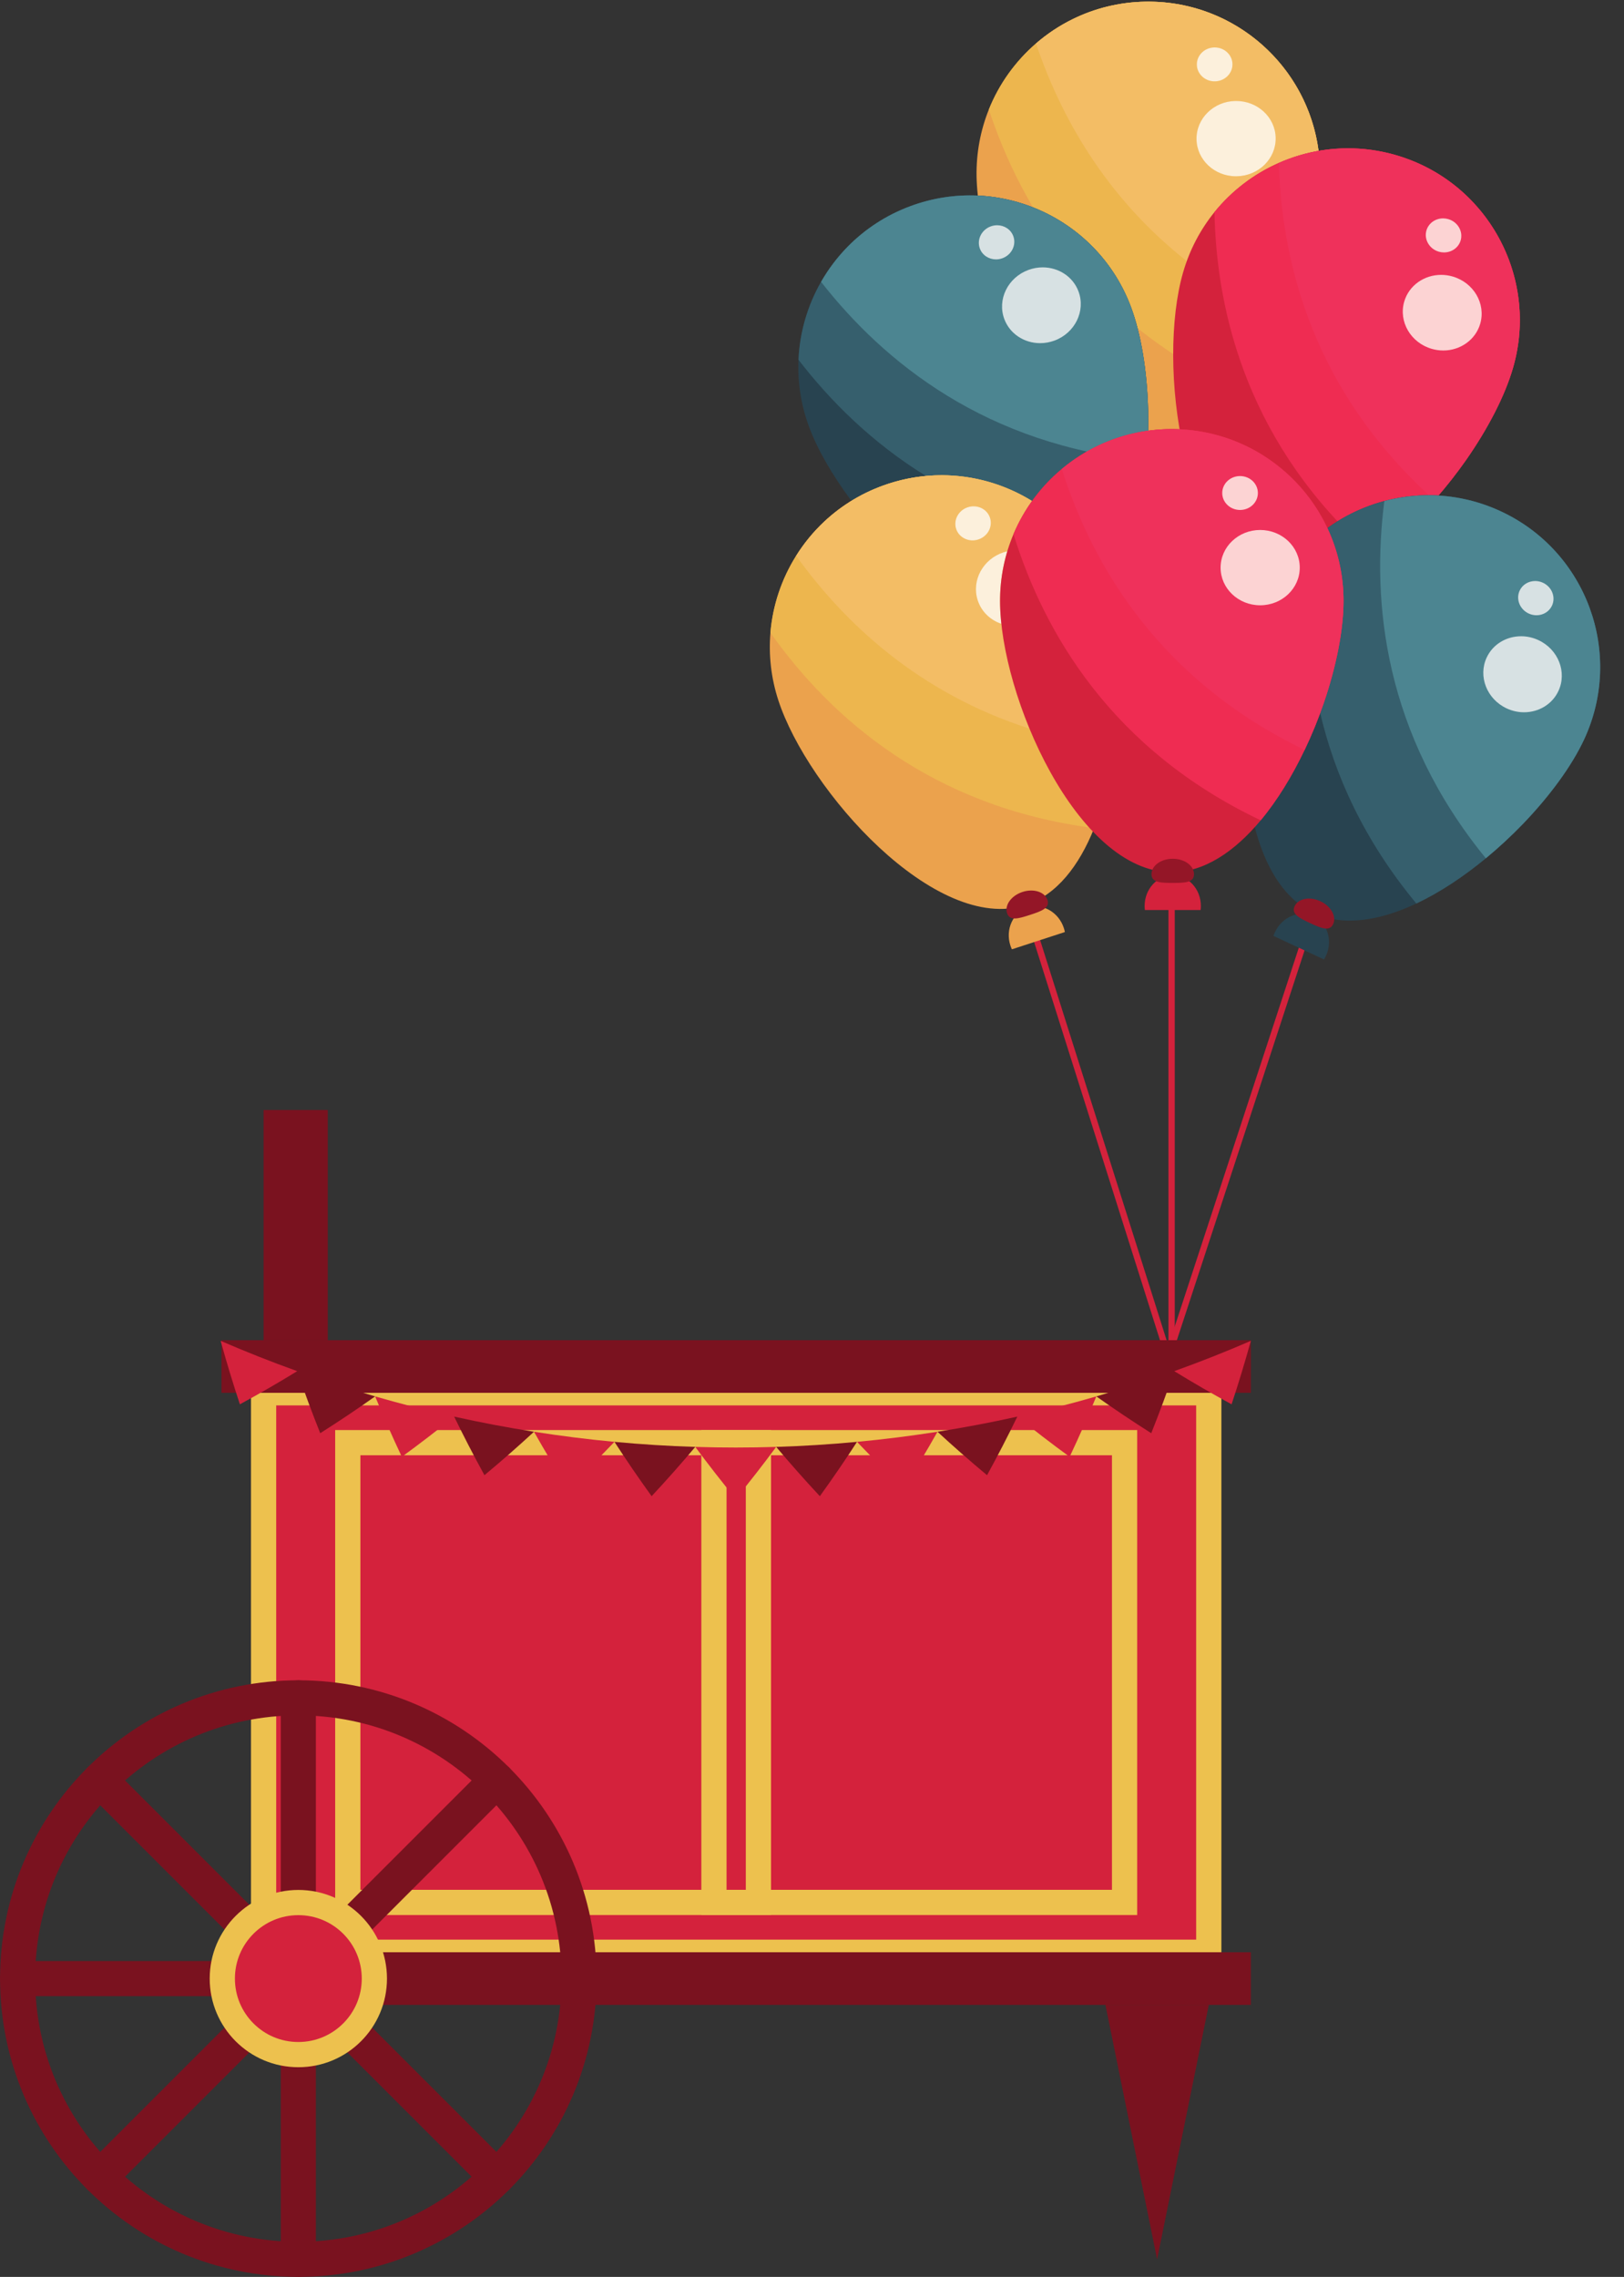 <?xml version="1.0" encoding="UTF-8"?><svg xmlns="http://www.w3.org/2000/svg" xmlns:xlink="http://www.w3.org/1999/xlink" height="1711.5" preserveAspectRatio="xMidYMid meet" version="1.0" viewBox="452.6 210.9 1220.8 1711.5" width="1220.8" zoomAndPan="magnify"><rect x="452.6" y="210.9" width="1220.8" height="1711.5" fill="#333333" stroke="none"/><g><g><path d="M 1330.949 881.898 L 1330.949 1230.609 C 1330.949 1231.922 1332.012 1232.98 1333.32 1232.98 C 1334.629 1232.98 1335.691 1231.922 1335.691 1230.609 L 1335.691 881.898 C 1335.691 880.59 1334.629 879.531 1333.32 879.531 C 1332.012 879.531 1330.949 880.59 1330.949 881.898" fill="#d4223c"/></g><g><path d="M 1221.41 891.922 L 1331.059 1238.77 C 1331.449 1240.02 1332.789 1240.711 1334.039 1240.32 C 1335.281 1239.93 1335.969 1238.59 1335.578 1237.34 L 1225.93 890.488 C 1225.531 889.238 1224.199 888.551 1222.961 888.941 C 1221.711 889.34 1221.02 890.672 1221.41 891.922" fill="#d4223c"/></g><g><path d="M 1435.25 904.051 L 1326.07 1237.328 C 1325.66 1238.57 1326.34 1239.898 1327.578 1240.309 C 1328.828 1240.719 1330.16 1240.039 1330.57 1238.801 L 1439.75 905.531 C 1440.16 904.281 1439.48 902.949 1438.23 902.539 C 1436.988 902.129 1435.66 902.809 1435.25 904.051" fill="#d4223c"/></g><g><path d="M 698.996 1045.27 L 650.738 1045.27 L 650.738 1218.281 L 698.996 1218.281 L 698.996 1045.27" fill="#7a121f"/></g><g><path d="M 1361.27 1257.84 L 1361.27 1678.359 L 650.758 1678.359 L 650.758 1257.84 L 1361.27 1257.84" fill="#d4223c"/></g><g><path d="M 1361.27 1257.84 L 1351.789 1257.84 L 1351.789 1668.879 L 660.23 1668.879 L 660.23 1267.309 L 1361.27 1267.309 L 1361.27 1257.84 L 1351.789 1257.84 L 1361.27 1257.84 L 1361.27 1248.359 L 641.281 1248.359 L 641.281 1687.828 L 1370.75 1687.828 L 1370.75 1248.359 L 1361.27 1248.359 L 1361.27 1257.84" fill="#edc14e"/></g><g><path d="M 1297.969 1640.898 L 714.039 1640.898 L 714.039 1295.309 L 1297.969 1295.309 L 1297.969 1640.898" fill="#d4223c"/></g><g><path d="M 1297.969 1640.898 L 1297.969 1631.422 L 723.516 1631.422 L 723.516 1304.789 L 1288.488 1304.789 L 1288.488 1640.898 L 1297.969 1640.898 L 1297.969 1631.422 L 1297.969 1640.898 L 1307.441 1640.898 L 1307.441 1285.84 L 704.562 1285.84 L 704.562 1650.371 L 1307.441 1650.371 L 1307.441 1640.898 L 1297.969 1640.898" fill="#edc14e"/></g><g><path d="M 1022.719 1640.898 L 989.289 1640.898 L 989.289 1295.309 L 1022.719 1295.309 L 1022.719 1640.898" fill="#d4223c"/></g><g><path d="M 1022.719 1640.898 L 1022.719 1631.422 L 998.762 1631.422 L 998.762 1304.789 L 1013.25 1304.789 L 1013.25 1640.898 L 1022.719 1640.898 L 1022.719 1631.422 L 1022.719 1640.898 L 1032.199 1640.898 L 1032.199 1285.84 L 979.812 1285.84 L 979.812 1650.371 L 1032.199 1650.371 L 1032.199 1640.898 L 1022.719 1640.898" fill="#edc14e"/></g><g><path d="M 1392.891 1257.852 L 619.113 1257.852 L 619.113 1218.281 L 1392.891 1218.281 L 1392.891 1257.852" fill="#7a121f"/></g><g><path d="M 1392.891 1717.93 L 619.113 1717.93 L 619.113 1678.359 L 1392.891 1678.359 L 1392.891 1717.93" fill="#7a121f"/></g><g><path d="M 887.895 1698.148 L 874.707 1698.148 C 874.695 1752.82 852.582 1802.199 816.758 1838.051 C 780.922 1873.871 731.539 1895.98 676.867 1895.988 C 622.191 1895.98 572.812 1873.871 536.973 1838.051 C 501.148 1802.199 479.031 1752.82 479.027 1698.148 C 479.031 1643.48 501.148 1594.102 536.977 1558.25 C 572.812 1522.43 622.191 1500.309 676.867 1500.301 C 731.539 1500.309 780.922 1522.43 816.758 1558.25 C 852.582 1594.102 874.695 1643.48 874.707 1698.148 L 901.086 1698.148 C 901.09 1636.27 875.969 1580.129 835.414 1539.602 C 794.879 1499.039 738.742 1473.922 676.867 1473.93 C 614.992 1473.922 558.852 1499.039 518.32 1539.602 C 477.766 1580.129 452.641 1636.27 452.648 1698.148 C 452.641 1760.02 477.766 1816.16 518.32 1856.699 C 558.852 1897.25 614.992 1922.371 676.867 1922.371 C 738.742 1922.371 794.879 1897.25 835.414 1856.699 C 875.969 1816.16 901.09 1760.02 901.086 1698.148 L 887.895 1698.148" fill="#7a121f"/></g><g><path d="M 663.68 1487.121 L 663.68 1909.18 C 663.68 1916.461 669.582 1922.371 676.867 1922.371 C 684.148 1922.371 690.055 1916.461 690.055 1909.18 L 690.055 1487.121 C 690.055 1479.828 684.148 1473.93 676.867 1473.93 C 669.582 1473.93 663.68 1479.828 663.68 1487.121" fill="#7a121f"/></g><g><path d="M 887.895 1684.961 L 465.84 1684.961 C 458.555 1684.961 452.648 1690.871 452.648 1698.148 C 452.648 1705.43 458.555 1711.34 465.84 1711.34 L 887.895 1711.34 C 895.18 1711.34 901.086 1705.43 901.086 1698.148 C 901.086 1690.871 895.18 1684.961 887.895 1684.961" fill="#7a121f"/></g><g><path d="M 816.758 1539.609 L 518.32 1838.051 C 513.172 1843.199 513.172 1851.551 518.32 1856.699 C 523.469 1861.852 531.82 1861.852 536.973 1856.699 L 835.406 1558.262 C 840.559 1553.109 840.559 1544.762 835.406 1539.609 C 830.258 1534.461 821.906 1534.461 816.758 1539.609" fill="#7a121f"/></g><g><path d="M 835.406 1838.051 L 536.973 1539.609 C 531.82 1534.461 523.469 1534.461 518.32 1539.609 C 513.172 1544.762 513.172 1553.109 518.32 1558.262 L 816.758 1856.699 C 821.906 1861.852 830.258 1861.852 835.406 1856.699 C 840.559 1851.551 840.559 1843.199 835.406 1838.051" fill="#7a121f"/></g><g><path d="M 734.02 1698.148 C 734.02 1729.719 708.434 1755.301 676.867 1755.301 C 645.301 1755.301 619.715 1729.719 619.715 1698.148 C 619.715 1666.578 645.301 1641 676.867 1641 C 708.434 1641 734.02 1666.578 734.02 1698.148" fill="#d4223c"/></g><g><path d="M 734.02 1698.148 L 724.547 1698.148 C 724.539 1711.352 719.227 1723.211 710.582 1731.859 C 701.926 1740.512 690.062 1745.82 676.867 1745.828 C 663.668 1745.82 651.809 1740.512 643.152 1731.859 C 634.508 1723.211 629.191 1711.352 629.188 1698.148 C 629.191 1684.949 634.508 1673.09 643.152 1664.43 C 651.809 1655.789 663.668 1650.48 676.867 1650.469 C 690.062 1650.48 701.926 1655.789 710.582 1664.43 C 719.227 1673.09 724.539 1684.949 724.547 1698.148 L 743.496 1698.148 C 743.492 1661.352 713.672 1631.52 676.867 1631.52 C 640.062 1631.52 610.242 1661.352 610.234 1698.148 C 610.242 1734.949 640.062 1764.77 676.867 1764.781 C 713.672 1764.77 743.492 1734.949 743.496 1698.148 L 734.02 1698.148" fill="#edc14e"/></g><g><path d="M 1283.578 1717.93 L 1322.422 1909.18 L 1361.27 1717.93 Z M 1283.578 1717.93" fill="#7a121f"/></g><g><path d="M 618.453 1218.789 C 637.469 1227.012 656.66 1234.609 676.031 1241.559 C 662.008 1250.18 647.637 1258.488 632.926 1266.488 C 627.68 1250.602 622.855 1234.691 618.453 1218.789" fill="#d4223c"/></g><g><path d="M 676.031 1241.559 C 695.402 1248.52 714.938 1254.852 734.605 1260.539 C 721.195 1270.039 707.43 1279.262 693.32 1288.191 C 687.133 1272.691 681.371 1257.129 676.031 1241.559" fill="#7a121f"/></g><g><path d="M 734.605 1260.539 C 754.277 1266.238 774.09 1271.301 794 1275.73 C 781.258 1286.059 768.137 1296.141 754.66 1305.949 C 747.551 1290.871 740.867 1275.73 734.605 1260.539" fill="#d4223c"/></g><g><path d="M 794 1275.73 C 813.914 1280.16 833.93 1283.949 854.02 1287.109 C 841.977 1298.23 829.559 1309.121 816.77 1319.77 C 808.758 1305.172 801.172 1290.48 794 1275.73" fill="#7a121f"/></g><g><path d="M 854.02 1287.109 C 874.117 1290.27 894.285 1292.809 914.504 1294.699 C 903.191 1306.551 891.496 1318.199 879.418 1329.629 C 870.535 1315.57 862.074 1301.391 854.02 1287.109" fill="#d4223c"/></g><g><path d="M 914.504 1294.699 C 934.715 1296.602 954.98 1297.871 975.258 1298.5 C 964.715 1311.031 953.781 1323.379 942.445 1335.551 C 932.723 1322.07 923.406 1308.449 914.504 1294.699" fill="#7a121f"/></g><g><path d="M 975.258 1298.5 C 995.523 1299.129 1015.809 1299.129 1036.078 1298.5 C 1026.352 1311.66 1016.219 1324.672 1005.68 1337.52 C 995.137 1324.68 984.988 1311.66 975.258 1298.5" fill="#d4223c"/></g><g><path d="M 1036.078 1298.5 C 1056.371 1297.871 1076.629 1296.602 1096.84 1294.699 C 1087.941 1308.449 1078.621 1322.07 1068.898 1335.551 C 1057.57 1323.379 1046.629 1311.031 1036.078 1298.5" fill="#7a121f"/></g><g><path d="M 1096.84 1294.699 C 1117.059 1292.809 1137.23 1290.27 1157.328 1287.109 C 1149.281 1301.391 1140.809 1315.57 1131.93 1329.629 C 1119.852 1318.199 1108.16 1306.551 1096.84 1294.699" fill="#d4223c"/></g><g><path d="M 1157.328 1287.109 C 1177.422 1283.949 1197.441 1280.16 1217.352 1275.73 C 1210.191 1290.48 1202.602 1305.172 1194.59 1319.77 C 1181.789 1309.121 1169.371 1298.23 1157.328 1287.109" fill="#7a121f"/></g><g><path d="M 1217.352 1275.73 C 1237.27 1271.301 1257.07 1266.238 1276.738 1260.539 C 1270.469 1275.73 1263.789 1290.871 1256.68 1305.949 C 1243.211 1296.141 1230.09 1286.059 1217.352 1275.73" fill="#d4223c"/></g><g><path d="M 1335.32 1241.559 C 1354.68 1234.609 1373.879 1227.012 1392.891 1218.789 C 1388.488 1234.691 1383.66 1250.602 1378.41 1266.488 C 1363.711 1258.488 1349.34 1250.172 1335.32 1241.559" fill="#d4223c"/></g><g><path d="M 1276.738 1260.539 C 1296.41 1254.84 1315.949 1248.52 1335.32 1241.559 C 1329.969 1257.129 1324.211 1272.691 1318.02 1288.199 C 1303.91 1279.262 1290.148 1270.039 1276.738 1260.539" fill="#7a121f"/></g><g><path d="M 1444.867 338.973 C 1445.254 360.676 1440.355 388.133 1431.398 415.922 C 1427.516 427.891 1422.887 439.91 1417.586 451.539 C 1408.652 471.18 1397.816 489.691 1385.52 504.992 C 1366.41 528.746 1343.816 544.762 1319.371 545.195 C 1248.086 546.449 1187.973 414.773 1186.707 343.488 C 1186.414 325.688 1189.707 308.711 1195.945 293.188 C 1203.672 273.926 1215.914 256.938 1231.367 243.582 C 1239.727 236.359 1248.977 230.18 1259.012 225.27 C 1275.484 217.18 1293.949 212.5 1313.531 212.16 C 1384.805 210.906 1443.625 267.688 1444.867 338.973" fill="#eba24d"/></g><g><path d="M 1444.867 338.973 C 1445.254 360.676 1440.355 388.133 1431.398 415.922 C 1427.516 427.891 1422.887 439.91 1417.586 451.539 C 1408.652 471.18 1397.816 489.691 1385.52 504.992 C 1272.812 453.875 1220.32 367.195 1195.945 293.188 C 1203.672 273.926 1215.914 256.938 1231.367 243.582 C 1239.727 236.359 1248.977 230.18 1259.012 225.27 C 1275.484 217.18 1293.949 212.5 1313.531 212.16 C 1384.805 210.906 1443.625 267.688 1444.867 338.973" fill="#edb64e"/></g><g><path d="M 1315.844 212.129 C 1315.07 212.129 1314.309 212.141 1313.535 212.152 C 1293.957 212.492 1275.488 217.18 1259.016 225.266 C 1248.984 230.184 1239.73 236.359 1231.375 243.578 C 1249.723 297.945 1283.316 358.777 1344.727 407.184 C 1349.703 393.508 1356.805 381.148 1365.535 370.355 C 1378.598 354.211 1395.297 341.566 1413.996 333.34 C 1423.488 329.172 1433.469 326.102 1443.781 324.297 C 1435.461 260.801 1381.129 212.129 1315.844 212.129 M 1365.664 272.039 C 1358.387 272.039 1352.41 266.484 1352.293 259.512 C 1352.176 252.48 1358.07 246.672 1365.465 246.543 C 1365.559 246.543 1365.641 246.543 1365.734 246.543 C 1373.012 246.543 1378.961 252.094 1379.078 259.055 C 1379.219 266.086 1373.312 271.91 1365.91 272.039 C 1365.84 272.039 1365.746 272.039 1365.664 272.039 M 1381.738 343.406 C 1365.559 343.406 1352.328 331.066 1352.059 315.625 C 1351.777 299.996 1364.879 287.082 1381.293 286.801 C 1381.48 286.801 1381.668 286.801 1381.867 286.801 C 1398.051 286.801 1411.289 299.129 1411.547 314.582 C 1411.828 330.215 1398.73 343.125 1382.289 343.406 C 1382.113 343.406 1381.926 343.406 1381.738 343.406" fill="#f3bd65"/></g><g><path d="M 1341.531 573.211 C 1341.629 572.219 1341.691 571.211 1341.672 570.191 C 1341.449 557.449 1331.801 547.301 1320.141 547.512 C 1308.461 547.711 1299.18 558.191 1299.398 570.93 C 1299.422 571.961 1299.52 572.961 1299.648 573.949 L 1341.531 573.211" fill="#eba24d"/></g><g><path d="M 1336.102 546.371 C 1336.199 552.77 1329.059 553.051 1320.23 553.211 C 1311.422 553.359 1304.25 553.328 1304.141 546.93 C 1304.031 540.531 1311.102 535.211 1319.922 535.059 C 1328.738 534.898 1335.98 539.969 1336.102 546.371" fill="#941627"/></g><g><path d="M 1365.727 246.555 C 1365.637 246.555 1365.543 246.555 1365.449 246.555 C 1358.062 246.68 1352.16 252.492 1352.289 259.531 C 1352.402 266.496 1358.375 272.051 1365.656 272.051 C 1365.738 272.051 1365.832 272.051 1365.91 272.051 C 1373.309 271.914 1379.199 266.102 1379.074 259.062 C 1378.957 252.113 1373.012 246.555 1365.727 246.555" fill="#fcf0dc"/></g><g><path d="M 1381.859 286.801 C 1381.68 286.801 1381.488 286.801 1381.297 286.801 C 1364.871 287.082 1351.777 299.996 1352.059 315.621 C 1352.328 331.07 1365.559 343.41 1381.738 343.41 C 1381.93 343.41 1382.121 343.41 1382.301 343.398 C 1398.738 343.117 1411.82 330.215 1411.551 314.574 C 1411.281 299.129 1398.051 286.801 1381.859 286.801" fill="#fcf0dc"/></g><g><path d="M 1590.016 487.27 C 1584.004 508.133 1571.266 532.945 1554.539 556.867 C 1547.301 567.176 1539.355 577.297 1530.859 586.852 C 1516.543 602.996 1500.742 617.512 1484.5 628.527 C 1459.254 645.609 1432.961 654.281 1409.457 647.508 C 1340.945 627.742 1322.188 484.211 1341.941 415.719 C 1346.879 398.617 1355.023 383.348 1365.539 370.344 C 1378.609 354.203 1395.293 341.562 1414 333.344 C 1424.098 328.902 1434.77 325.719 1445.777 323.961 C 1463.918 321.078 1482.953 322.027 1501.77 327.453 C 1570.25 347.207 1609.781 418.77 1590.016 487.27" fill="#d4223c"/></g><g><path d="M 1590.016 487.27 C 1584.004 508.133 1571.266 532.945 1554.539 556.867 C 1547.301 567.176 1539.355 577.297 1530.859 586.852 C 1516.543 602.996 1500.742 617.512 1484.5 628.527 C 1391.793 546.523 1367.098 448.246 1365.539 370.344 C 1378.609 354.203 1395.293 341.562 1414 333.344 C 1424.098 328.902 1434.77 325.719 1445.777 323.961 C 1463.918 321.078 1482.953 322.027 1501.77 327.453 C 1570.25 347.207 1609.781 418.77 1590.016 487.27" fill="#ef2c52"/></g><g><path d="M 1465.926 322.383 C 1459.125 322.383 1452.379 322.922 1445.766 323.973 C 1445.105 324.082 1444.441 324.191 1443.777 324.312 C 1433.469 326.113 1423.477 329.184 1413.98 333.355 C 1416.023 409.074 1440.168 503.348 1526.781 583.184 C 1529.145 583.184 1531.52 583.25 1533.883 583.395 C 1541.246 574.871 1548.156 565.949 1554.527 556.883 C 1571.254 532.961 1583.996 508.141 1590 487.285 C 1593.445 475.371 1595.078 463.371 1595.09 451.566 C 1595.145 395.473 1558.336 343.789 1501.754 327.473 C 1489.809 324.027 1477.762 322.383 1465.926 322.383 M 1538.098 400.66 C 1536.82 400.66 1535.516 400.484 1534.211 400.109 C 1527.113 398.055 1522.93 390.898 1524.871 384.145 C 1526.473 378.613 1531.672 375.059 1537.391 375.059 C 1538.672 375.059 1539.988 375.234 1541.277 375.609 C 1548.391 377.652 1552.574 384.805 1550.621 391.562 C 1549.031 397.094 1543.828 400.66 1538.098 400.66 M 1537.547 474.367 C 1534.699 474.367 1531.785 473.969 1528.891 473.129 C 1513.102 468.582 1503.828 452.707 1508.156 437.691 C 1511.691 425.426 1523.227 417.52 1535.934 417.52 C 1538.785 417.52 1541.699 417.906 1544.578 418.746 C 1560.379 423.293 1569.664 439.168 1565.336 454.184 C 1561.793 466.449 1550.254 474.367 1537.547 474.367" fill="#ef315b"/></g><g><path d="M 1422.398 680.801 C 1422.781 679.879 1423.141 678.941 1423.422 677.961 C 1426.949 665.711 1420.719 653.172 1409.5 649.93 C 1398.281 646.699 1386.328 654 1382.789 666.238 C 1382.512 667.219 1382.309 668.199 1382.16 669.191 L 1422.398 680.801" fill="#d4223c"/></g><g><path d="M 1425.09 653.551 C 1423.32 659.699 1416.398 657.859 1407.922 655.422 C 1399.441 652.98 1392.609 650.84 1394.379 644.691 C 1396.16 638.531 1404.48 635.531 1412.949 637.969 C 1421.43 640.422 1426.871 647.398 1425.09 653.551" fill="#941627"/></g><g><path d="M 1537.402 375.047 C 1531.68 375.047 1526.484 378.605 1524.875 384.137 C 1522.926 390.898 1527.113 398.047 1534.223 400.105 C 1535.52 400.48 1536.824 400.652 1538.109 400.652 C 1543.836 400.652 1549.031 397.082 1550.629 391.562 C 1552.578 384.801 1548.398 377.652 1541.293 375.605 C 1539.988 375.23 1538.68 375.047 1537.402 375.047" fill="#fcd3d3"/></g><g><path d="M 1535.934 417.508 C 1523.23 417.508 1511.695 425.414 1508.16 437.691 C 1503.832 452.707 1513.105 468.582 1528.898 473.129 C 1531.781 473.957 1534.699 474.363 1537.547 474.363 C 1550.262 474.363 1561.793 466.449 1565.34 454.184 C 1569.668 439.156 1560.383 423.293 1544.594 418.742 C 1541.695 417.906 1538.789 417.508 1535.934 417.508" fill="#fcd3d3"/></g><g><path d="M 1302.871 441.965 C 1310.422 462.309 1314.922 489.84 1315.676 519.023 C 1315.98 531.613 1315.602 544.48 1314.453 557.211 C 1312.539 578.703 1308.465 599.758 1301.93 618.277 C 1291.77 647.023 1275.785 669.617 1252.84 678.141 C 1186.016 702.953 1085.637 598.652 1060.824 531.828 C 1054.637 515.137 1052.125 498.023 1052.836 481.309 C 1053.758 460.57 1059.664 440.488 1069.816 422.754 C 1075.305 413.184 1082.008 404.289 1089.824 396.324 C 1102.684 383.238 1118.559 372.684 1136.914 365.875 C 1203.75 341.062 1278.059 375.129 1302.871 441.965" fill="#284350"/></g><g><path d="M 1302.871 441.965 C 1310.422 462.309 1314.922 489.84 1315.676 519.023 C 1315.98 531.613 1315.602 544.48 1314.453 557.211 C 1312.539 578.703 1308.465 599.758 1301.93 618.277 C 1178.641 607.418 1100.391 543.051 1052.836 481.309 C 1053.758 460.57 1059.664 440.488 1069.816 422.754 C 1075.305 413.184 1082.008 404.289 1089.824 396.324 C 1102.684 383.238 1118.559 372.684 1136.914 365.875 C 1203.75 341.062 1278.059 375.129 1302.871 441.965" fill="#365f6d"/></g><g><path d="M 1302.871 441.965 C 1310.422 462.309 1314.922 489.84 1315.676 519.023 C 1315.98 531.613 1315.602 544.48 1314.453 557.211 C 1194.223 545.836 1117.195 483.363 1069.816 422.754 C 1075.305 413.184 1082.008 404.289 1089.824 396.324 C 1102.684 383.238 1118.559 372.684 1136.914 365.875 C 1203.75 341.062 1278.059 375.129 1302.871 441.965" fill="#4c8591"/></g><g><path d="M 1283.051 697.211 C 1282.82 696.238 1282.539 695.281 1282.191 694.309 C 1277.762 682.371 1265.289 675.988 1254.34 680.059 C 1243.41 684.109 1238.121 697.09 1242.551 709.031 C 1242.91 709.988 1243.328 710.898 1243.789 711.789 L 1283.051 697.211" fill="#284350"/></g><g><path d="M 1269.031 673.691 C 1271.25 679.691 1264.609 682.328 1256.34 685.398 C 1248.07 688.469 1241.301 690.82 1239.059 684.809 C 1236.84 678.809 1241.738 671.449 1250.02 668.379 C 1258.289 665.309 1266.801 667.691 1269.031 673.691" fill="#941627"/></g><g><path d="M 1202.176 380.215 C 1200.57 380.215 1198.926 380.504 1197.312 381.09 C 1190.375 383.676 1186.734 391.113 1189.18 397.719 C 1191.062 402.781 1195.996 405.883 1201.328 405.883 C 1202.934 405.883 1204.59 405.594 1206.191 404.996 C 1213.125 402.43 1216.762 394.98 1214.312 388.391 C 1212.434 383.312 1207.508 380.215 1202.176 380.215" fill="#d7e1e3"/></g><g><path d="M 1236.414 411.871 C 1232.836 411.871 1229.176 412.5 1225.598 413.832 C 1210.195 419.551 1202.117 436.062 1207.562 450.719 C 1211.75 461.965 1222.68 468.848 1234.492 468.848 C 1238.07 468.848 1241.734 468.23 1245.32 466.898 C 1260.711 461.18 1268.793 444.656 1263.348 430 C 1259.18 418.75 1248.25 411.871 1236.414 411.871" fill="#d7e1e3"/></g><g><path d="M 1283.16 657.23 C 1289.891 677.871 1293.27 705.559 1292.852 734.75 C 1292.66 747.34 1291.762 760.18 1290.09 772.859 C 1287.309 794.25 1282.391 815.129 1275.129 833.359 C 1263.82 861.68 1246.93 883.621 1223.672 891.199 C 1155.891 913.309 1059.789 805.059 1037.691 737.289 C 1032.172 720.371 1030.352 703.172 1031.75 686.5 C 1033.488 665.809 1040.199 645.98 1051.07 628.68 C 1056.93 619.328 1063.969 610.711 1072.109 603.07 C 1085.488 590.5 1101.781 580.602 1120.391 574.531 C 1188.172 552.422 1261.051 589.461 1283.16 657.23" fill="#eba24d"/></g><g><path d="M 1283.16 657.23 C 1289.891 677.871 1293.27 705.559 1292.852 734.75 C 1292.66 747.34 1291.762 760.18 1290.09 772.859 C 1287.309 794.25 1282.391 815.129 1275.129 833.359 C 1152.391 817.559 1076.781 750.09 1031.75 686.5 C 1033.488 665.809 1040.199 645.98 1051.07 628.68 C 1056.93 619.328 1063.969 610.711 1072.109 603.07 C 1085.488 590.5 1101.781 580.602 1120.391 574.531 C 1188.172 552.422 1261.051 589.461 1283.16 657.23" fill="#edb64e"/></g><g><path d="M 1160.441 568.129 C 1147.18 568.129 1133.68 570.191 1120.391 574.531 C 1101.781 580.602 1085.488 590.5 1072.109 603.07 C 1063.969 610.711 1056.93 619.328 1051.07 628.68 C 1087.398 679.23 1143.102 731.781 1226.469 758.57 C 1215.34 731.609 1207.91 703.621 1205.34 679.809 C 1197.129 677.039 1190.379 670.762 1187.57 662.148 C 1182.719 647.289 1191.461 631.121 1207.078 626.02 C 1208 625.719 1208.91 625.469 1209.828 625.25 C 1211.148 620.871 1212.699 616.578 1214.461 612.41 C 1218.191 603.559 1222.879 595.219 1228.391 587.512 C 1208.211 575.031 1184.711 568.129 1160.441 568.129 M 1183.691 617.109 C 1178.16 617.109 1173.078 613.762 1171.34 608.449 C 1169.172 601.75 1173.102 594.469 1180.129 592.18 C 1181.57 591.699 1183.039 591.48 1184.48 591.48 C 1190.02 591.48 1195.078 594.82 1196.82 600.141 C 1199.012 606.828 1195.07 614.121 1188.031 616.41 C 1186.59 616.879 1185.129 617.109 1183.691 617.109" fill="#f3bd65"/></g><g><path d="M 1253.09 911.488 C 1252.891 910.5 1252.66 909.531 1252.34 908.551 C 1248.391 896.441 1236.191 889.559 1225.102 893.18 C 1213.988 896.809 1208.191 909.559 1212.141 921.66 C 1212.461 922.641 1212.852 923.57 1213.27 924.469 L 1253.09 911.488" fill="#eba24d"/></g><g><path d="M 1240.012 887.422 C 1242 893.512 1235.25 895.879 1226.859 898.609 C 1218.469 901.34 1211.629 903.422 1209.629 897.328 C 1207.648 891.238 1212.852 884.09 1221.23 881.352 C 1229.629 878.609 1238.031 881.328 1240.012 887.422" fill="#941627"/></g><g><path d="M 1184.48 591.48 C 1183.039 591.48 1181.57 591.699 1180.129 592.18 C 1173.102 594.469 1169.172 601.75 1171.34 608.449 C 1173.078 613.762 1178.16 617.109 1183.691 617.109 C 1185.129 617.109 1186.59 616.879 1188.031 616.41 C 1195.07 614.121 1199.012 606.828 1196.82 600.141 C 1195.078 594.82 1190.02 591.48 1184.48 591.48" fill="#fcf0dc"/></g><g><path d="M 1209.828 625.25 C 1208.91 625.469 1208 625.719 1207.078 626.02 C 1191.461 631.121 1182.719 647.289 1187.57 662.148 C 1190.379 670.762 1197.129 677.039 1205.34 679.809 C 1204.699 673.762 1204.359 667.969 1204.359 662.539 C 1204.359 649.559 1206.281 637.051 1209.828 625.25" fill="#fcf0dc"/></g><g><path d="M 1643.387 766.812 C 1634.219 786.484 1617.789 809.031 1597.555 830.086 C 1588.828 839.152 1579.395 847.922 1569.535 856.051 C 1552.895 869.777 1535.062 881.688 1517.301 890.055 C 1489.711 903.031 1462.402 907.539 1440.207 897.211 C 1375.586 867.098 1379.254 722.398 1409.344 657.781 C 1416.859 641.641 1427.289 627.832 1439.684 616.602 C 1455.074 602.668 1473.512 592.762 1493.254 587.523 C 1503.922 584.691 1514.957 583.203 1526.117 583.172 C 1544.465 583.129 1563.141 587.012 1580.883 595.277 C 1645.512 625.379 1673.488 702.195 1643.387 766.812" fill="#284350"/></g><g><path d="M 1643.387 766.812 C 1634.219 786.484 1617.789 809.031 1597.555 830.086 C 1588.828 839.152 1579.395 847.922 1569.535 856.051 C 1552.895 869.777 1535.062 881.688 1517.301 890.055 C 1438.379 794.719 1429.168 693.805 1439.684 616.602 C 1455.074 602.668 1473.512 592.762 1493.254 587.523 C 1503.922 584.691 1514.957 583.203 1526.117 583.172 C 1544.465 583.129 1563.141 587.012 1580.883 595.277 C 1645.512 625.379 1673.488 702.195 1643.387 766.812" fill="#365f6d"/></g><g><path d="M 1643.387 766.812 C 1634.219 786.484 1617.789 809.031 1597.555 830.086 C 1588.828 839.152 1579.395 847.922 1569.535 856.051 C 1493.141 762.523 1483.441 663.816 1493.254 587.523 C 1503.922 584.691 1514.957 583.203 1526.117 583.172 C 1544.465 583.129 1563.141 587.012 1580.883 595.277 C 1645.512 625.379 1673.488 702.195 1643.387 766.812" fill="#4c8591"/></g><g><path d="M 1447.871 932.102 C 1448.391 931.262 1448.891 930.379 1449.32 929.449 C 1454.699 917.898 1450.48 904.551 1439.898 899.621 C 1429.32 894.691 1416.371 900.039 1411 911.59 C 1410.559 912.52 1410.211 913.461 1409.898 914.41 L 1447.871 932.102" fill="#284350"/></g><g><path d="M 1454.738 905.59 C 1452.039 911.391 1445.5 908.52 1437.5 904.789 C 1429.5 901.07 1423.07 897.898 1425.781 892.102 C 1428.48 886.289 1437.16 884.609 1445.148 888.328 C 1453.16 892.059 1457.449 899.789 1454.738 905.59" fill="#941627"/></g><g><path d="M 1606.629 647.629 C 1601.719 647.629 1597.102 650.281 1594.969 654.828 C 1592 661.219 1595.031 668.93 1601.738 672.059 C 1603.66 672.949 1605.66 673.371 1607.621 673.371 C 1612.52 673.371 1617.141 670.719 1619.27 666.16 C 1622.238 659.781 1619.211 652.07 1612.5 648.941 C 1610.59 648.051 1608.59 647.629 1606.629 647.629" fill="#d7e1e3"/></g><g><path d="M 1596.043 689.16 C 1585.137 689.16 1574.883 695.031 1570.172 705.156 C 1563.566 719.332 1570.301 736.449 1585.195 743.383 C 1589.438 745.363 1593.902 746.305 1598.242 746.305 C 1609.148 746.305 1619.402 740.422 1624.105 730.297 C 1630.719 716.121 1623.996 699.016 1609.086 692.07 C 1604.836 690.09 1600.383 689.148 1596.043 689.16" fill="#d7e1e3"/></g><g><path d="M 1462.551 662.539 C 1462.551 684.25 1457.18 711.621 1447.738 739.238 C 1443.648 751.148 1438.809 763.078 1433.301 774.609 C 1424.02 794.09 1412.871 812.422 1400.309 827.512 C 1380.781 850.922 1357.922 866.539 1333.461 866.539 C 1262.16 866.539 1204.359 733.828 1204.359 662.539 C 1204.359 644.738 1207.961 627.82 1214.461 612.41 C 1222.531 593.281 1235.059 576.512 1250.762 563.43 C 1259.23 556.359 1268.602 550.34 1278.699 545.602 C 1295.32 537.809 1313.879 533.441 1333.461 533.441 C 1404.73 533.441 1462.551 591.25 1462.551 662.539" fill="#d4223c"/></g><g><path d="M 1462.551 662.539 C 1462.551 684.25 1457.18 711.621 1447.738 739.238 C 1443.648 751.148 1438.809 763.078 1433.301 774.609 C 1424.02 794.09 1412.871 812.422 1400.309 827.512 C 1288.512 774.41 1237.539 686.828 1214.461 612.41 C 1222.531 593.281 1235.059 576.512 1250.762 563.43 C 1259.23 556.359 1268.602 550.34 1278.699 545.602 C 1295.32 537.809 1313.879 533.441 1333.461 533.441 C 1404.73 533.441 1462.551 591.25 1462.551 662.539" fill="#ef2c52"/></g><g><path d="M 1333.461 533.441 C 1327.43 533.441 1321.512 533.859 1315.711 534.66 C 1302.648 536.449 1290.211 540.211 1278.699 545.602 C 1275.621 547.039 1272.609 548.609 1269.68 550.281 C 1262.969 554.109 1256.648 558.512 1250.762 563.43 C 1274.07 636.719 1324.551 722.102 1433.301 774.609 C 1438.809 763.078 1443.648 751.148 1447.738 739.238 C 1457.18 711.621 1462.551 684.25 1462.551 662.539 C 1462.551 643 1458.211 624.469 1450.43 607.871 C 1430.621 565.578 1388.551 535.781 1339.32 533.578 C 1337.379 533.488 1335.422 533.441 1333.461 533.441 M 1384.781 594.238 C 1377.379 594.238 1371.379 588.531 1371.379 581.488 C 1371.379 574.441 1377.379 568.738 1384.781 568.738 C 1392.18 568.738 1398.18 574.441 1398.18 581.488 C 1398.18 588.531 1392.18 594.238 1384.781 594.238 M 1399.91 665.879 C 1383.469 665.879 1370.148 653.211 1370.148 637.578 C 1370.148 621.941 1383.469 609.27 1399.91 609.27 C 1416.328 609.27 1429.66 621.941 1429.66 637.578 C 1429.66 653.211 1416.328 665.879 1399.91 665.879" fill="#ef315b"/></g><g><path d="M 1355.121 894.941 C 1355.238 893.949 1355.32 892.949 1355.32 891.91 C 1355.32 879.18 1345.859 868.859 1334.18 868.859 C 1322.5 868.859 1313.039 879.18 1313.039 891.91 C 1313.039 892.949 1313.129 893.949 1313.238 894.941 L 1355.121 894.941" fill="#d4223c"/></g><g><path d="M 1350.16 868.012 C 1350.16 874.41 1343.012 874.559 1334.18 874.559 C 1325.359 874.559 1318.199 874.41 1318.199 868.012 C 1318.199 861.602 1325.359 856.41 1334.18 856.41 C 1343.012 856.41 1350.16 861.602 1350.16 868.012" fill="#941627"/></g><g><path d="M 1384.781 568.738 C 1377.379 568.738 1371.379 574.441 1371.379 581.488 C 1371.379 588.531 1377.379 594.238 1384.781 594.238 C 1392.18 594.238 1398.18 588.531 1398.18 581.488 C 1398.18 574.441 1392.18 568.738 1384.781 568.738" fill="#fcd3d3"/></g><g><path d="M 1399.91 609.27 C 1383.469 609.27 1370.148 621.941 1370.148 637.578 C 1370.148 653.211 1383.469 665.879 1399.91 665.879 C 1416.328 665.879 1429.66 653.211 1429.66 637.578 C 1429.66 621.941 1416.328 609.27 1399.91 609.27" fill="#fcd3d3"/></g></g></svg>